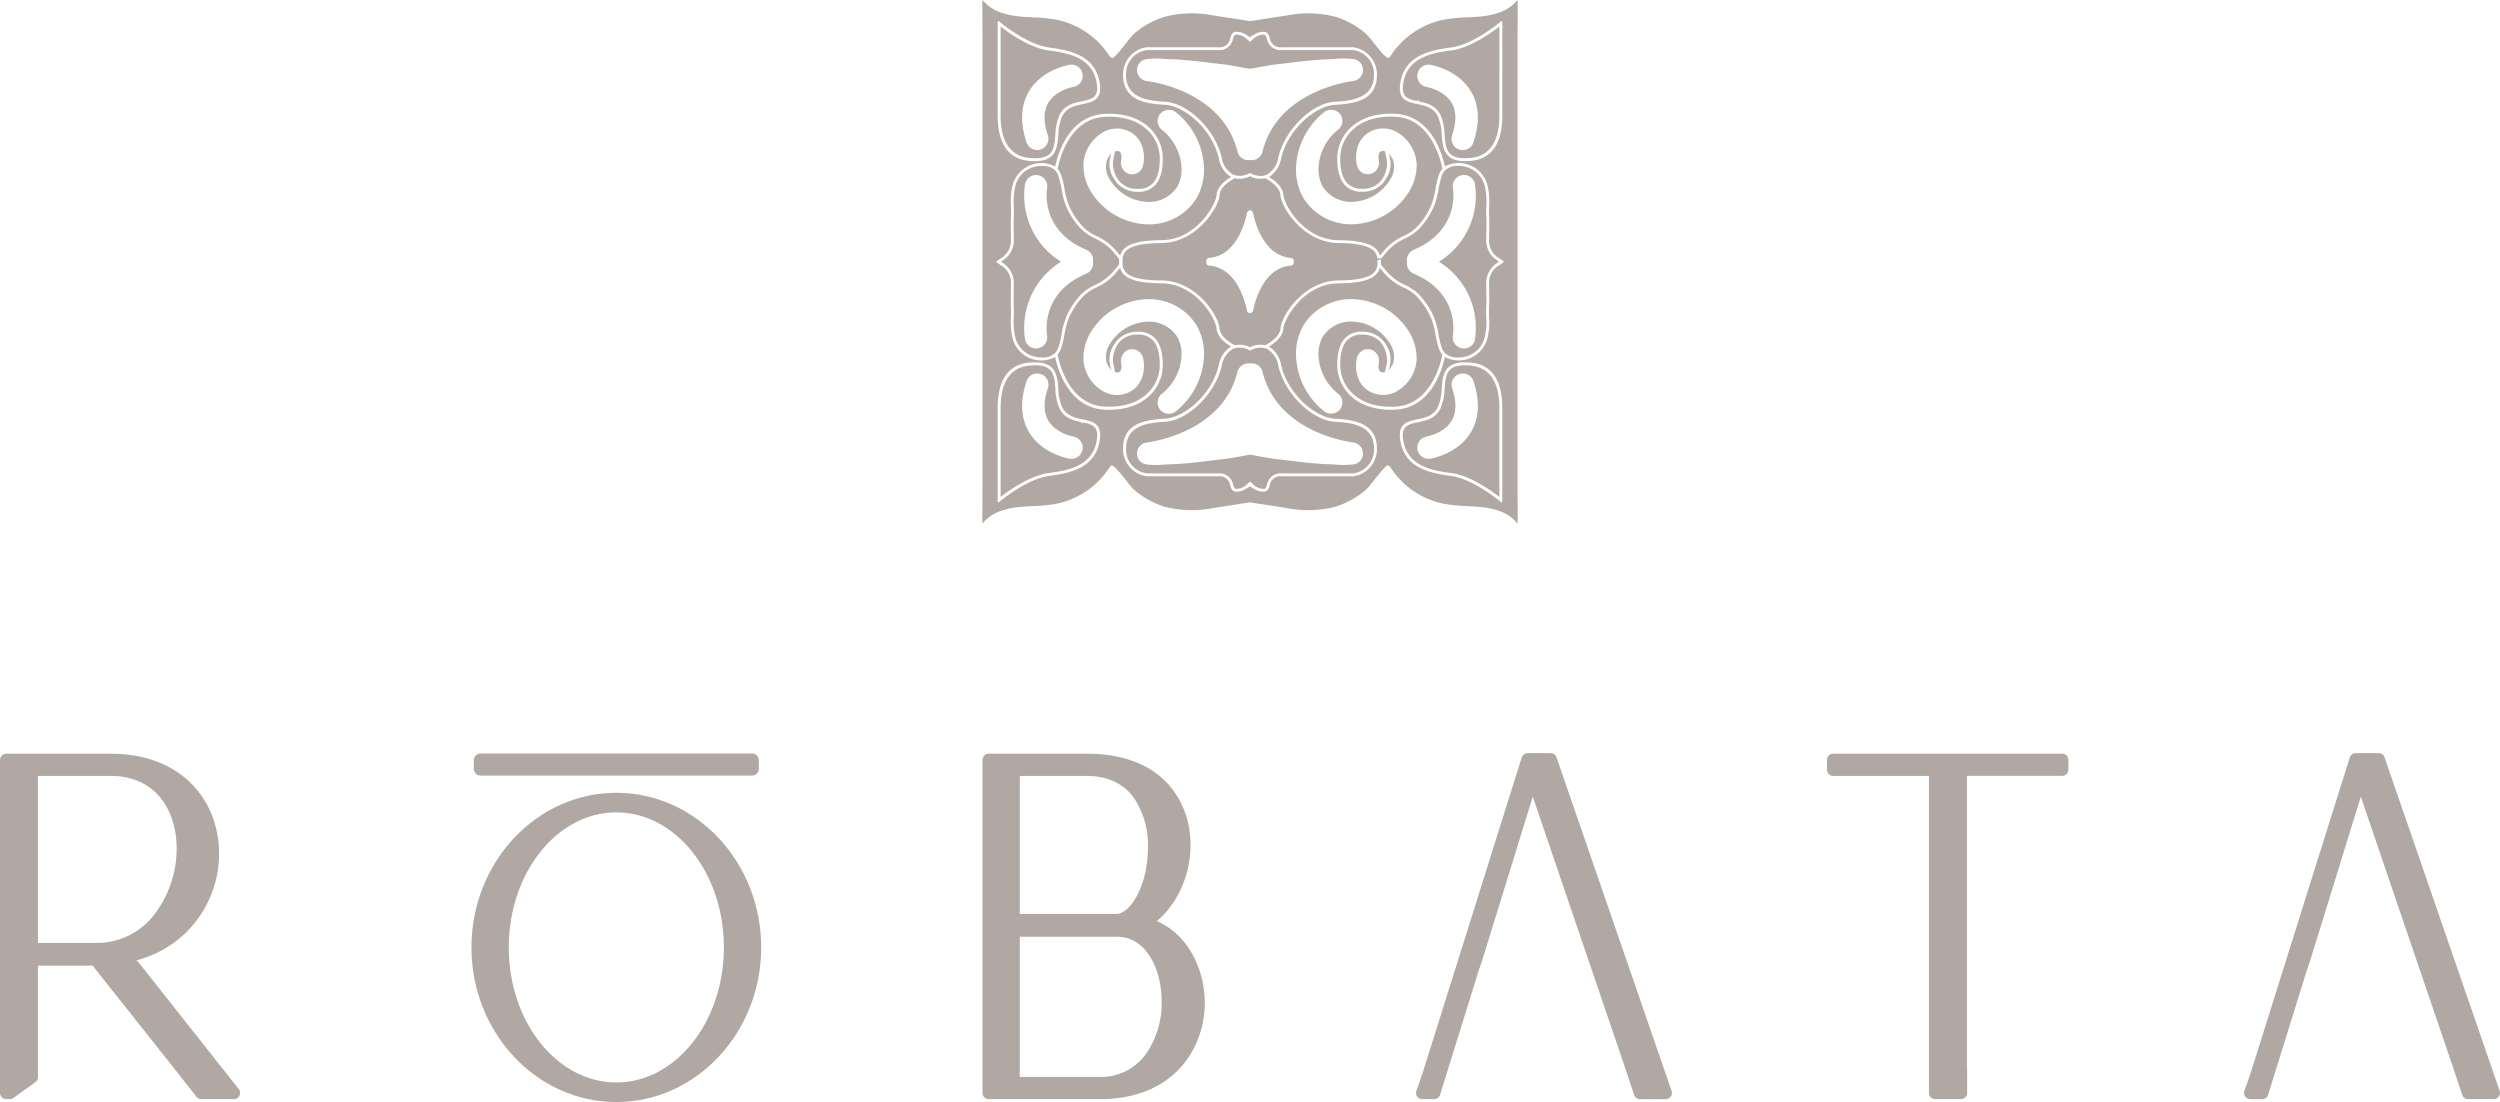<svg id="Robata-Logo" xmlns="http://www.w3.org/2000/svg" width="458.193" height="201.98" viewBox="0 0 458.193 201.98">
  <path id="Path_850" data-name="Path 850" d="M212.016,168.816c4.812-4.026,7.184-11.251,5.784-17.776-.834-3.88-4.319-12.906-18.674-12.906H181.208a1.14,1.14,0,0,0-1.139,1.138v61.04a1.139,1.139,0,0,0,1.139,1.138h20.327c13.321,0,18.685-8.808,19.231-16.349.427-5.89-2.141-13.4-8.75-16.285m-25.11-1.3v-25.31h12.22c3.8,0,6.715,1.34,8.664,3.983a15.49,15.49,0,0,1,2.6,9.131c0,6.869-3.156,12.2-5.869,12.2Zm26,16.011a16.353,16.353,0,0,1-2.853,9.606,10.143,10.143,0,0,1-8.514,4.245H186.906V171.684h17.808c5.376,0,8.188,5.957,8.188,11.842" fill="#b1a8a3"/>
  <path id="Path_851" data-name="Path 851" d="M377.951,138.133H335.984a1.139,1.139,0,0,0-1.138,1.138v1.795a1.14,1.14,0,0,0,1.138,1.139h17.551l0,58.106a1.14,1.14,0,0,0,1.14,1.137h4.72a1.139,1.139,0,0,0,1.138-1.137v-4.1a1.125,1.125,0,0,0-.01-.145l-.023-.126v-53.74h17.454a1.14,1.14,0,0,0,1.138-1.139v-1.795a1.139,1.139,0,0,0-1.138-1.138" fill="#b1a8a3"/>
  <path id="Path_852" data-name="Path 852" d="M25.406,176.394l-.064-.081a1.122,1.122,0,0,0-.362-.3,20.122,20.122,0,0,0,15.148-20.33c-.275-8.734-6.533-17.546-19.894-17.546H1.138A1.14,1.14,0,0,0,0,139.272v61.039a1.14,1.14,0,0,0,1.138,1.139h.638a1.141,1.141,0,0,0,.664-.213l4.04-2.9a1.142,1.142,0,0,0,.473-.924V176.98H16.978l13.869,17.481,5.16,6.553a1.146,1.146,0,0,0,.9.436h5.963a1.144,1.144,0,0,0,1.025-.644,1.128,1.128,0,0,0-.132-1.2ZM6.953,142.205H20.234c8.96,0,12.14,7.147,12.14,13.267a19.859,19.859,0,0,1-3.912,11.9,13.25,13.25,0,0,1-10.733,5.445H6.953Z" fill="#b1a8a3"/>
  <path id="Path_853" data-name="Path 853" d="M285.273,138.8h0a1.14,1.14,0,0,0-1.077-.766h-4.213a1.134,1.134,0,0,0-1.086.8l-18.234,58.041-1.073,3.058a1.136,1.136,0,0,0,1.072,1.515h2.181a1.134,1.134,0,0,0,1.088-.8L271.1,177.6l.41-1.133,9.414-30.448,17.088,50.177a1.165,1.165,0,0,0,.033.122l1.457,4.359a1.138,1.138,0,0,0,1.079.777h4.706a1.138,1.138,0,0,0,1.077-1.508Z" fill="#b1a8a3"/>
  <path id="Path_854" data-name="Path 854" d="M458.132,199.941l-21.1-61.137a1.138,1.138,0,0,0-1.077-.766h-4.213a1.132,1.132,0,0,0-1.086.8l-18.234,58.041-1.073,3.059a1.136,1.136,0,0,0,1.073,1.515h2.181a1.132,1.132,0,0,0,1.087-.8l7.173-23.055.41-1.132,9.414-30.449L449.78,196.19c.009.04.02.08.033.123l1.46,4.36a1.134,1.134,0,0,0,1.078.776h4.7a1.138,1.138,0,0,0,1.077-1.508" fill="#b1a8a3"/>
  <path id="Path_855" data-name="Path 855" d="M137.834,138.1H88.085a1.246,1.246,0,0,0-1.245,1.245V140.9a1.246,1.246,0,0,0,1.245,1.245h49.749a1.246,1.246,0,0,0,1.245-1.245v-1.554a1.246,1.246,0,0,0-1.245-1.245" fill="#b1a8a3"/>
  <path id="Path_856" data-name="Path 856" d="M252.939,47.551a.152.152,0,0,1,.093.032.154.154,0,0,1,.058.121l-.015.307.017.277a.61.61,0,0,0,.039.227,1.229,1.229,0,0,0,.153.215c.1.122.2.239.3.354l.06.067c.068.076.122.141.163.192a9.631,9.631,0,0,0,2.628,2.33c.381.224.778.424,1.1.584a8.683,8.683,0,0,1,2.358,1.547,13.889,13.889,0,0,1,2.918,4.349,14.3,14.3,0,0,1,.821,3.069,17.982,17.982,0,0,0,.543,2.32,2.894,2.894,0,0,0,.656,1.182,3.363,3.363,0,0,0,2.363.8,5.985,5.985,0,0,0,1.823-.292,4.8,4.8,0,0,0,3.068-3.3,11.894,11.894,0,0,0,.307-3.787c-.016-.638-.033-1.268,0-1.9.044-.945.026-1.976.013-2.73l0-.224c-.007-.4-.011-.787-.011-1.175a4.384,4.384,0,0,1,2.1-3.978l.2-.179-.219-.185a4.36,4.36,0,0,1-2.076-4c0-.368,0-.766.012-1.169l0-.173c.014-.8.032-1.8-.013-2.748-.03-.62-.015-1.246,0-1.85a11.981,11.981,0,0,0-.3-3.833,4.8,4.8,0,0,0-3.068-3.3,5.982,5.982,0,0,0-1.833-.3,3.341,3.341,0,0,0-2.353.806,2.865,2.865,0,0,0-.656,1.181,18.176,18.176,0,0,0-.543,2.317,14.336,14.336,0,0,1-.821,3.071,13.884,13.884,0,0,1-2.918,4.348,8.7,8.7,0,0,1-2.379,1.558c-.332.168-.709.359-1.076.574A9.673,9.673,0,0,0,253.8,46.6c-.036.045-.092.111-.163.19l-.059.068c-.1.116-.2.232-.333.4a.2.2,0,0,1-.121.073l-.537.031a.152.152,0,0,1-.16-.128,2.49,2.49,0,0,0-.2-.642,2.052,2.052,0,0,0-.23-.381,2.229,2.229,0,0,0-.341-.362,3.038,3.038,0,0,0-.474-.33,4.768,4.768,0,0,0-.631-.294,7.1,7.1,0,0,0-.806-.25c-.315-.079-.644-.143-1.007-.2-.385-.059-.787-.1-1.228-.141-.459-.038-.941-.064-1.473-.078-.218-.007-.436-.009-.652-.01-6.584-.052-10.582-6.624-10.711-8.793-.092-1.545-2.116-2.73-2.733-3.056l-.052-.026-.054.013a4.234,4.234,0,0,1-2.364-.2L229.1,32.3l-.351.164a4.215,4.215,0,0,1-2.393.218l-.056-.013-.051.026c-.618.327-2.643,1.514-2.733,3.056-.131,2.169-4.131,8.741-10.693,8.793-.236,0-.454,0-.67.01-.534.014-1.015.04-1.474.078-.441.035-.842.082-1.229.141-.365.056-.694.121-1.005.2a7.306,7.306,0,0,0-.806.249,4.642,4.642,0,0,0-.63.294,2.971,2.971,0,0,0-.474.331,2.177,2.177,0,0,0-.573.744,2.608,2.608,0,0,0-.229.935,2.737,2.737,0,0,0,.005.307l.006.119-.006.148a2.7,2.7,0,0,0-.005.3,2.612,2.612,0,0,0,.229.952,1.917,1.917,0,0,0,.228.378,2.176,2.176,0,0,0,.344.364,2.888,2.888,0,0,0,.474.331,4.343,4.343,0,0,0,.629.294,6.78,6.78,0,0,0,.808.25c.312.078.641.143,1.006.2s.77.1,1.228.142.929.062,1.475.077c.223.006.447.01.67.011,6.561.051,10.561,6.623,10.692,8.791.09,1.544,2.115,2.73,2.733,3.057l.053.028.056-.013a4.229,4.229,0,0,1,2.36.2l.381.179.349-.164a4.25,4.25,0,0,1,2.393-.216l.056.013.052-.028c.619-.327,2.641-1.514,2.733-3.057.129-2.168,4.127-8.74,10.69-8.791q.336,0,.673-.011c.543-.015,1.025-.04,1.473-.078s.862-.084,1.229-.141.691-.121,1.008-.2a7.027,7.027,0,0,0,.805-.25,4.384,4.384,0,0,0,.627-.293,3.108,3.108,0,0,0,.479-.331,2.364,2.364,0,0,0,.338-.359,2.081,2.081,0,0,0,.233-.386,2.6,2.6,0,0,0,.227-.929,3.119,3.119,0,0,0-.005-.324l-.007-.1.01-.207a.153.153,0,0,1,.114-.148l.324-.085a.144.144,0,0,1,.04-.006m6.168-1.772c8.452-3.552,7.232-10.971,7.174-11.285a2.064,2.064,0,0,1,1.651-2.389,2.109,2.109,0,0,1,.375-.035,2.056,2.056,0,0,1,2.016,1.663,14.221,14.221,0,0,1-6.4,14.111l-.188.126.188.127a14.219,14.219,0,0,1,6.4,14.111,2.025,2.025,0,0,1-2,1.665,2.217,2.217,0,0,1-.395-.037,2.065,2.065,0,0,1-1.65-2.388c.058-.314,1.276-7.733-7.174-11.284a2.056,2.056,0,0,1-1.235-2.173l0-.021,0-.023a2.051,2.051,0,0,1,1.235-2.168M237.12,48.1a.565.565,0,0,1-.5.569c-5.01.4-6.591,6.424-6.957,8.26a.573.573,0,0,1-1.122,0c-.365-1.835-1.946-7.858-6.956-8.259a.564.564,0,0,1-.5-.569V47.84a.564.564,0,0,1,.5-.569c5.008-.4,6.59-6.423,6.955-8.258a.573.573,0,0,1,1.122,0c.366,1.835,1.947,7.856,6.957,8.259a.562.562,0,0,1,.5.568Z" fill="#b1a8a3"/>
  <path id="Path_857" data-name="Path 857" d="M223.9,67.139c-1.229,5.1-6.188,9.941-10.4,10.159-3.7.192-7.119.93-7.119,4.985a4.386,4.386,0,0,0,3.891,4.484l12.982,0a2.515,2.515,0,0,1,2.736,2.042l.035.1a1.642,1.642,0,0,0,.235.535.422.422,0,0,0,.395.151,2.8,2.8,0,0,0,1.63-.591,6.805,6.805,0,0,0,.6-.547l.119-.115a.153.153,0,0,1,.214,0l.153.15a6.476,6.476,0,0,0,.561.513,2.792,2.792,0,0,0,1.62.59h.063a.385.385,0,0,0,.343-.152,1.7,1.7,0,0,0,.233-.531l.032-.1a2.524,2.524,0,0,1,2.739-2.044h13.057a4.436,4.436,0,0,0,3.817-4.479c0-4.055-3.422-4.793-7.119-4.985-4.219-.218-9.178-5.06-10.4-10.159a4.372,4.372,0,0,0-2.086-3.186,3.448,3.448,0,0,0-2.641.053l-.413.193a.153.153,0,0,1-.129,0L228.61,64a3.373,3.373,0,0,0-2.632-.051,4.361,4.361,0,0,0-2.082,3.186m4.9-.544a1.642,1.642,0,0,1,.253.029l.14-.007a2.005,2.005,0,0,1,2.2,1.54c2.774,11.2,16.027,12.866,16.589,12.931a2.054,2.054,0,0,1,1.807,2.272,1.962,1.962,0,0,1-1.681,1.746,16.186,16.186,0,0,1-3.384.044c-.387-.024-.769-.046-1.134-.059-2.53-.084-5.057-.391-7.5-.689-.859-.1-1.715-.208-2.56-.3-1.335-.21-2.658-.443-3.94-.694-.08-.015-.207-.029-.377-.045l-.177-.01-.1.015a3.153,3.153,0,0,0-.323.04c-1.279.249-2.6.482-3.916.69-.872.1-1.728.2-2.581.305-2.447.3-4.976.605-7.507.689-.363.013-.746.035-1.146.059-.608.037-1.219.074-1.813.074a8.969,8.969,0,0,1-1.559-.118,1.967,1.967,0,0,1-1.682-1.747,2.057,2.057,0,0,1,1.811-2.271c.563-.066,13.815-1.739,16.587-12.931A2.053,2.053,0,0,1,228.8,66.6" fill="#b1a8a3"/>
  <path id="Path_858" data-name="Path 858" d="M194.024,63.542a17.539,17.539,0,0,0,.539-2.294,14.2,14.2,0,0,1,.827-3.1,13.829,13.829,0,0,1,2.914-4.347,8.751,8.751,0,0,1,2.379-1.559c.333-.167.709-.358,1.077-.574a9.633,9.633,0,0,0,2.631-2.332c.031-.04.08-.1.139-.163l.084-.1c.1-.118.2-.233.334-.4a.806.806,0,0,0,.115-.17.578.578,0,0,0,.038-.226l.019-.356-.019-.276a.586.586,0,0,0-.036-.224h0a1.041,1.041,0,0,0-.153-.219c-.1-.122-.2-.238-.3-.354l-.059-.067c-.083-.1-.132-.153-.164-.194a9.636,9.636,0,0,0-2.63-2.328c-.361-.214-.737-.4-1.068-.571a8.775,8.775,0,0,1-2.385-1.561,13.823,13.823,0,0,1-2.916-4.348,14.1,14.1,0,0,1-.823-3.071,17.451,17.451,0,0,0-.543-2.317,2.853,2.853,0,0,0-.656-1.182c-.982-.97-2.811-.955-4.187-.511a4.8,4.8,0,0,0-3.066,3.3,11.791,11.791,0,0,0-.307,3.782c.015.6.033,1.259,0,1.9-.045.936-.028,1.932-.014,2.732v.044c.007.462.014.91.014,1.353a4.406,4.406,0,0,1-2.1,3.979l-.2.178.219.186a4.34,4.34,0,0,1,2.073,4.009c0,.361,0,.761-.009,1.165l0,.171c-.014.761-.033,1.8.013,2.749.031.635.014,1.312,0,1.855v.043a11.805,11.805,0,0,0,.307,3.785,4.8,4.8,0,0,0,3.066,3.3,6.006,6.006,0,0,0,1.824.292,3.364,3.364,0,0,0,2.364-.8,2.878,2.878,0,0,0,.655-1.181m-3.76.294a2.006,2.006,0,0,1-.375.035,2.058,2.058,0,0,1-2.017-1.662,14.219,14.219,0,0,1,6.4-14.111l.189-.128-.189-.126a14.219,14.219,0,0,1-6.4-14.11,2.056,2.056,0,0,1,4.041.759c-.055.315-1.282,7.732,7.175,11.285a2.054,2.054,0,0,1,1.234,2.172l0,.02,0,.022a2.057,2.057,0,0,1-1.234,2.172c-8.457,3.552-7.23,10.969-7.175,11.282a2.066,2.066,0,0,1-1.649,2.39" fill="#b1a8a3"/>
  <path id="Path_859" data-name="Path 859" d="M232.216,31.989A4.366,4.366,0,0,0,234.3,28.8c1.226-5.1,6.185-9.94,10.4-10.159,3.7-.192,7.118-.93,7.118-4.985a4.392,4.392,0,0,0-3.89-4.485l-12.983.006a2.516,2.516,0,0,1-2.737-2.042l-.034-.105a1.685,1.685,0,0,0-.234-.53.413.413,0,0,0-.393-.153,2.781,2.781,0,0,0-1.633.592,6.466,6.466,0,0,0-.561.512l-.154.15a.15.15,0,0,1-.212,0l-.158-.154a6.023,6.023,0,0,0-.556-.506,2.788,2.788,0,0,0-1.633-.592.429.429,0,0,0-.4.152,1.679,1.679,0,0,0-.231.525l-.034.108a2.521,2.521,0,0,1-2.739,2.045H210.188a4.411,4.411,0,0,0-3.816,4.479c0,4.055,3.422,4.793,7.121,4.985,4.218.219,9.175,5.061,10.4,10.159a4.365,4.365,0,0,0,2.084,3.186,3.439,3.439,0,0,0,2.641-.053l.413-.192a.157.157,0,0,1,.129,0l.424.2a3.871,3.871,0,0,0,1.453.3,2.767,2.767,0,0,0,1.177-.248m-2.82-2.642a1.51,1.51,0,0,1-.246-.028l-.151.006a1.156,1.156,0,0,1-.2.022,2.053,2.053,0,0,1-1.994-1.563c-2.772-11.191-16.025-12.864-16.588-12.93a2.056,2.056,0,0,1-1.808-2.272,1.962,1.962,0,0,1,1.682-1.746,14.9,14.9,0,0,1,3.384-.044c.388.024.769.046,1.134.059,2.52.083,5.045.391,7.487.687.873.106,1.728.21,2.573.3,1.345.212,2.669.445,3.941.694.076.015.2.028.38.045l.173.01.04-.009c.165-.016.3-.03.388-.046,1.271-.249,2.588-.481,3.913-.69.87-.1,1.727-.2,2.588-.306,2.445-.3,4.971-.6,7.5-.688.364-.013.746-.035,1.132-.059a15.059,15.059,0,0,1,3.385.044,1.967,1.967,0,0,1,1.683,1.747,2.057,2.057,0,0,1-1.811,2.271c-.562.066-13.814,1.739-16.588,12.93a2.051,2.051,0,0,1-1.994,1.563" fill="#b1a8a3"/>
  <path id="Path_860" data-name="Path 860" d="M264,21.064a9.592,9.592,0,0,1,.765,3.628c.188,2.4.337,4.3,3.654,4.3,1.579,0,6.382,0,6.382-7.816V4.854l-.246.188c-1.463,1.124-5.23,3.783-8.607,4.21-3.921.5-8.159,1.429-8.8,6.248h0c-.316,2.344.932,2.674,2.549,3.011l0-.024a.155.155,0,0,1,.07-.1.152.152,0,0,1,.121-.016.158.158,0,0,1,.113.18l-.006.025c1.534.319,3.093.693,4,2.488m-4.209-7.5a2.047,2.047,0,0,1,2.351-1.689c.205.033,5.029.857,7.426,4.831,1.546,2.565,1.707,5.726.478,9.4a2.06,2.06,0,0,1-1.951,1.4,2.019,2.019,0,0,1-.654-.107,2.06,2.06,0,0,1-1.3-2.6c.827-2.46.8-4.459-.085-5.942-1.406-2.361-4.556-2.913-4.588-2.918a2.064,2.064,0,0,1-1.681-2.369" fill="#b1a8a3"/>
  <path id="Path_861" data-name="Path 861" d="M193.426,24.7a9.555,9.555,0,0,1,.765-3.632c.942-1.856,2.575-2.194,4.155-2.521,1.69-.35,3.026-.627,2.7-3.043-.645-4.818-4.883-5.752-8.805-6.25-3.381-.428-7.145-3.086-8.606-4.209l-.247-.189v16.32c0,7.815,4.8,7.815,6.383,7.815,3.317,0,3.465-1.893,3.653-4.291m-2.674,2.7a1.994,1.994,0,0,1-.631.1,2.091,2.091,0,0,1-1.974-1.4c-1.23-3.668-1.07-6.829.475-9.4,2.4-3.982,7.224-4.8,7.428-4.831a2.056,2.056,0,0,1,.676,4.056c-.032.006-3.188.561-4.594,2.921-.882,1.482-.911,3.48-.086,5.941a2.059,2.059,0,0,1-1.294,2.6" fill="#b1a8a3"/>
  <path id="Path_862" data-name="Path 862" d="M194.191,74.878a9.536,9.536,0,0,1-.764-3.623c-.19-2.409-.339-4.3-3.654-4.3-1.579,0-6.382,0-6.382,7.816V91.088l.246-.188c1.463-1.124,5.232-3.782,8.606-4.209,3.921-.5,8.159-1.429,8.8-6.249h0c.316-2.344-.931-2.674-2.548-3.012l0,.023a.155.155,0,0,1-.067.1.145.145,0,0,1-.115.021.158.158,0,0,1-.123-.181l.005-.024c-1.534-.319-3.093-.693-4-2.488m4.21,7.5a2.063,2.063,0,0,1-2.028,1.714,1.881,1.881,0,0,1-.324-.027c-.2-.031-5.014-.83-7.426-4.83-1.546-2.564-1.707-5.725-.477-9.394a2.056,2.056,0,0,1,1.95-1.4,2.026,2.026,0,0,1,.653.106,2.06,2.06,0,0,1,1.3,2.6c-.827,2.458-.8,4.457.085,5.942,1.408,2.363,4.556,2.913,4.587,2.918a2.066,2.066,0,0,1,1.683,2.37" fill="#b1a8a3"/>
  <path id="Path_863" data-name="Path 863" d="M268.942,92.758c.811.042,1.729.088,2.592.182,2.748.3,4.732,1.1,6.063,2.44l.561.563,0-.795c-.027-5.656-.024-11.375-.021-16.905v-.082l0-30.19,0-30.269c0-5.532-.006-11.251.021-16.907l0-.8L277.6.564c-1.33,1.342-3.314,2.14-6.062,2.438-.873.095-1.781.141-2.662.185l-.046,0a29.542,29.542,0,0,0-4.177.414,15.188,15.188,0,0,0-9.625,6.4c-.219.328-.375.549-.545.613a.18.18,0,0,1-.057.01c-.338-.006-1.078-.777-2.639-2.752l-.105-.134a14.024,14.024,0,0,0-1.323-1.551,15.766,15.766,0,0,0-5.58-3.106,19.935,19.935,0,0,0-8.885-.261l-6.74,1.045a.185.185,0,0,1-.047,0l-6.8-1.044a19.962,19.962,0,0,0-8.884.26,15.756,15.756,0,0,0-5.58,3.107,13.414,13.414,0,0,0-1.322,1.551l-.108.134c-1.776,2.253-2.3,2.736-2.538,2.769a.163.163,0,0,1-.069-.005,1.461,1.461,0,0,1-.627-.627A15.187,15.187,0,0,0,193.547,3.6a29.94,29.94,0,0,0-4.264-.416c-.841-.044-1.758-.091-2.621-.185-2.749-.3-4.732-1.1-6.064-2.438L180.036,0l.005.794c.027,5.9.023,12.046.019,16.988l0,30.188,0,30.19c0,4.942.008,11.092-.019,16.987l-.005.795.563-.563c1.331-1.343,3.314-2.141,6.063-2.44.889-.1,1.836-.143,2.671-.185a30.048,30.048,0,0,0,4.214-.414,15.2,15.2,0,0,0,9.624-6.4c.221-.329.377-.551.546-.614a.152.152,0,0,1,.057-.01c.337.007,1.1.8,2.637,2.751l.106.134a13.744,13.744,0,0,0,1.321,1.552,15.748,15.748,0,0,0,5.582,3.107,19.948,19.948,0,0,0,8.884.26l6.743-1.045a.177.177,0,0,1,.046,0l6.795,1.046a19.92,19.92,0,0,0,8.887-.261,15.735,15.735,0,0,0,5.581-3.107,13.608,13.608,0,0,0,1.311-1.537l.109-.137c1.787-2.264,2.31-2.748,2.547-2.78a.162.162,0,0,1,.069.006,1.44,1.44,0,0,1,.631.632,15.192,15.192,0,0,0,9.626,6.4,30.271,30.271,0,0,0,4.272.416h0l-.009.153ZM256.613,15.429c.664-4.952,4.849-6.153,9.271-6.713,3.921-.5,8.508-4.214,9.017-4.636l.191-.16a.152.152,0,0,1,.252.116V21.173c0,8.356-5.21,8.356-6.922,8.356-3.817,0-4.016-2.547-4.193-4.8a9.131,9.131,0,0,0-.707-3.427c-.821-1.62-2.394-1.947-3.781-2.235-1.73-.357-3.518-.727-3.128-3.643M182.85,4.036a.152.152,0,0,1,.251-.117l.2.165c.2.167,5.008,4.125,9.014,4.632,4.422.56,8.606,1.761,9.27,6.713.391,2.916-1.4,3.286-3.129,3.644-1.386.288-2.957.613-3.78,2.234a9.192,9.192,0,0,0-.708,3.424c-.176,2.253-.373,4.8-4.193,4.8-1.712,0-6.922,0-6.922-8.356Zm18.732,76.477c-.664,4.951-4.848,6.152-9.27,6.713-3.917.5-8.507,4.214-9.017,4.637l-.194.161a.148.148,0,0,1-.1.036.165.165,0,0,1-.065-.014.155.155,0,0,1-.088-.139V74.77c0-8.356,5.21-8.356,6.922-8.356,3.82,0,4.018,2.551,4.193,4.8a9.162,9.162,0,0,0,.708,3.416c.823,1.622,2.395,1.948,3.781,2.235,1.731.359,3.519.73,3.128,3.644m46.058-7.891A7.732,7.732,0,0,1,245.1,67.34c-.08-2.5.406-4.308,1.445-5.38a4.086,4.086,0,0,1,3.069-1.164,4.978,4.978,0,0,1,3.758,1.495,4.076,4.076,0,0,1,.58.782,4.789,4.789,0,0,1,.759,4l-.2.8.473-.68a3.329,3.329,0,0,0,.348-.629,4.233,4.233,0,0,0-.556-3.54,8.466,8.466,0,0,0-7.105-4.09,6.14,6.14,0,0,0-5.268,2.821,6.731,6.731,0,0,0-.716,3.92,9.467,9.467,0,0,0,3.546,6.472,2.049,2.049,0,0,1,.791,1.557,2.073,2.073,0,0,1-.705,1.617,2.094,2.094,0,0,1-2.646.041,13.652,13.652,0,0,1-5.081-9.3,10.7,10.7,0,0,1,1.239-6.341,10.219,10.219,0,0,1,8.829-4.9,12.593,12.593,0,0,1,10.706,6.195,9.265,9.265,0,0,1,1.267,4.986,7.267,7.267,0,0,1-3.7,5.754,5.056,5.056,0,0,1-5.09-.117c-2.156-1.306-2.618-4.061-2.134-6.068a2.057,2.057,0,0,1,1.023-1.329,2.029,2.029,0,0,1,1.678-.121,2.155,2.155,0,0,1,1.279,2.489c-.128.625.007,1.344.283,1.511a.886.886,0,0,0,.764.1l.088-.025.313-1.416a2.583,2.583,0,0,0,.058-.45,5.176,5.176,0,0,0-1.224-3.686,4.38,4.38,0,0,0-3.356-1.318,3.579,3.579,0,0,0-2.683,1c-.933.963-1.367,2.64-1.291,4.986a7.178,7.178,0,0,0,2.361,4.9c1.839,1.689,4.524,2.488,7.762,2.314,6.726-.362,8.4-8.542,8.572-9.474l.013-.071-.046-.055a3.7,3.7,0,0,1-.647-1.226,18.117,18.117,0,0,1-.562-2.387,13.459,13.459,0,0,0-.786-2.957,13.3,13.3,0,0,0-2.8-4.18,8.188,8.188,0,0,0-2.25-1.464l-.037-.019c-.348-.175-.706-.357-1.062-.568a10.2,10.2,0,0,1-2.777-2.46c-.029-.034-.074-.087-.142-.164l-.339-.393-.09.244c-.647,1.746-2.941,2.54-7.437,2.575-6.553.051-10.057,6.659-10.156,8.283-.089,1.482-1.571,2.623-2.446,3.171l-.209.131.209.129a5.152,5.152,0,0,1,2.051,3.361c1.287,5.35,6.292,9.558,9.907,9.747,3.964.206,7.632,1.017,7.632,5.523a5.016,5.016,0,0,1-4.318,5.016l-13.1,0a1.963,1.963,0,0,0-2.227,1.67c-.176.544-.375,1.159-1.091,1.159a3.483,3.483,0,0,1-1.063-.161,9.108,9.108,0,0,1-1.387-.775l-.083-.054-.084.054a8.817,8.817,0,0,1-1.387.775,3.512,3.512,0,0,1-1.066.161c-.715,0-.914-.616-1.09-1.16a1.963,1.963,0,0,0-2.227-1.669l-13.017,0a5.023,5.023,0,0,1-4.4-5.021c0-4.506,3.669-5.317,7.633-5.523,3.616-.189,8.62-4.4,9.907-9.747a5.15,5.15,0,0,1,2.049-3.361l.209-.129-.208-.131c-.874-.548-2.355-1.69-2.444-3.171-.1-1.624-3.6-8.232-10.157-8.283-4.5-.035-6.79-.829-7.436-2.575l-.092-.246-.328.386c-.069.077-.12.135-.147.17a10.186,10.186,0,0,1-2.782,2.463c-.4.236-.807.441-1.136.6a8.149,8.149,0,0,0-2.212,1.446,13.3,13.3,0,0,0-2.8,4.18,13.585,13.585,0,0,0-.788,2.961,18.024,18.024,0,0,1-.56,2.382,3.628,3.628,0,0,1-.648,1.227l-.046.056.014.07c.168.932,1.844,9.111,8.572,9.472,3.229.181,5.916-.619,7.761-2.312a7.163,7.163,0,0,0,2.362-4.9c.075-2.347-.359-4.024-1.292-4.986a3.578,3.578,0,0,0-2.683-1,4.377,4.377,0,0,0-3.355,1.318A5.157,5.157,0,0,0,204,66.337a2.306,2.306,0,0,0,.06.451l.31,1.416.087.025a.882.882,0,0,0,.765-.1c.276-.167.412-.886.284-1.511a2.154,2.154,0,0,1,1.279-2.489,2.031,2.031,0,0,1,1.678.121,2.065,2.065,0,0,1,1.023,1.33c.484,2.006.021,4.76-2.136,6.067a5.053,5.053,0,0,1-5.088.117,7.264,7.264,0,0,1-3.7-5.754,9.284,9.284,0,0,1,1.268-4.986,12.574,12.574,0,0,1,10.685-6.195,10.241,10.241,0,0,1,8.85,4.9,10.711,10.711,0,0,1,1.239,6.34,13.66,13.66,0,0,1-5.08,9.305,2.055,2.055,0,0,1-3.354-1.658,2.055,2.055,0,0,1,.792-1.557,9.458,9.458,0,0,0,3.546-6.471,6.715,6.715,0,0,0-.716-3.921,6.143,6.143,0,0,0-5.269-2.821,8.463,8.463,0,0,0-7.1,4.09,4.228,4.228,0,0,0-.557,3.54,3.315,3.315,0,0,0,.347.629l.473.682-.2-.806a4.817,4.817,0,0,1,.768-4.012,3.916,3.916,0,0,1,.588-.784,4.95,4.95,0,0,1,3.743-1.482,4.092,4.092,0,0,1,3.07,1.164c1.038,1.073,1.524,2.883,1.444,5.379a7.729,7.729,0,0,1-2.535,5.282c-1.353,1.242-3.869,2.674-8.156,2.455-6.486-.348-8.513-7.323-8.98-9.453l-.046-.209-.183.111a5.444,5.444,0,0,1-7.594-3.433,12.63,12.63,0,0,1-.326-4.011v-.06c.013-.544.028-1.161,0-1.74-.047-.943-.03-1.945-.017-2.749l.009-.512c0-.3.007-.6.007-.873a3.689,3.689,0,0,0-1.876-3.558l-.717-.493a.153.153,0,0,1,0-.252l.641-.446a3.752,3.752,0,0,0,1.954-3.557c0-.281-.005-.547-.007-.812l-.01-.664c-.014-.836-.029-1.785.017-2.7.028-.585.013-1.21,0-1.815l.151-.051-.152,0a12.389,12.389,0,0,1,.328-3.948,5.445,5.445,0,0,1,7.594-3.434l.183.11.046-.208c.467-2.129,2.494-9.1,8.98-9.452,4.284-.227,6.8,1.21,8.156,2.456a7.723,7.723,0,0,1,2.535,5.281c.08,2.5-.406,4.307-1.443,5.38a4.1,4.1,0,0,1-3.071,1.163,4.965,4.965,0,0,1-3.757-1.5,3.943,3.943,0,0,1-.58-.779,4.8,4.8,0,0,1-.762-4l.2-.809-.474.685a3.389,3.389,0,0,0-.347.629,4.226,4.226,0,0,0,.557,3.541,8.462,8.462,0,0,0,7.1,4.088,6.142,6.142,0,0,0,5.268-2.819,6.715,6.715,0,0,0,.716-3.919,9.461,9.461,0,0,0-3.545-6.473,2.055,2.055,0,0,1-.088-3.173,2.093,2.093,0,0,1,2.649-.044,13.671,13.671,0,0,1,5.08,9.3,10.7,10.7,0,0,1-1.24,6.342,10.217,10.217,0,0,1-8.828,4.9,12.6,12.6,0,0,1-10.706-6.195,9.281,9.281,0,0,1-1.268-4.985,7.266,7.266,0,0,1,3.7-5.756,5.055,5.055,0,0,1,5.088.119c2.158,1.305,2.62,4.059,2.135,6.067a2.059,2.059,0,0,1-1.022,1.33,2.038,2.038,0,0,1-1.678.122,2.157,2.157,0,0,1-1.279-2.492c.128-.624-.009-1.345-.285-1.51a.9.9,0,0,0-.763-.1l-.087.026-.311,1.415a2.326,2.326,0,0,0-.06.45,5.166,5.166,0,0,0,1.223,3.688,4.385,4.385,0,0,0,3.356,1.316,3.575,3.575,0,0,0,2.683-1c.933-.963,1.367-2.64,1.292-4.985a7.171,7.171,0,0,0-2.362-4.9c-1.84-1.689-4.519-2.489-7.761-2.314-6.726.361-8.4,8.542-8.572,9.473l-.014.072.046.055a3.638,3.638,0,0,1,.648,1.227,18.123,18.123,0,0,1,.56,2.379,13.578,13.578,0,0,0,.788,2.965,13.306,13.306,0,0,0,2.8,4.179,8.068,8.068,0,0,0,2.231,1.455l.05.025c.328.166.7.355,1.066.569a10.2,10.2,0,0,1,2.774,2.456c.026.032.058.072.144.169l.339.4.092-.246c.646-1.746,2.94-2.54,7.436-2.575,6.553-.051,10.058-6.659,10.157-8.283.089-1.479,1.569-2.622,2.444-3.172l.207-.13-.208-.129a5.15,5.15,0,0,1-2.049-3.362c-1.287-5.35-6.292-9.558-9.907-9.746-3.964-.2-7.633-1.017-7.633-5.523a5.023,5.023,0,0,1,4.318-5.015.184.184,0,0,1,.033,0h13.063a1.965,1.965,0,0,0,2.227-1.669c.176-.544.375-1.16,1.09-1.16a3.484,3.484,0,0,1,1.065.16,9.1,9.1,0,0,1,1.388.774l.084.055.083-.054a8.31,8.31,0,0,1,1.387-.775,3.462,3.462,0,0,1,1.063-.16c.718,0,.917.616,1.091,1.159a1.963,1.963,0,0,0,2.227,1.67l13.019,0a5.019,5.019,0,0,1,4.394,5.02c0,4.506-3.668,5.318-7.632,5.523-3.615.188-8.619,4.4-9.907,9.746a5.152,5.152,0,0,1-2.051,3.362l-.208.128.208.131c.875.55,2.357,1.691,2.446,3.172.1,1.625,3.6,8.232,10.156,8.283,4.5.035,6.79.829,7.437,2.575l.091.246.36-.421c.056-.063.093-.1.115-.134a10.236,10.236,0,0,1,2.781-2.465c.368-.217.728-.4,1.108-.591a8.189,8.189,0,0,0,2.242-1.459,13.308,13.308,0,0,0,2.8-4.179,13.448,13.448,0,0,0,.784-2.944,18.319,18.319,0,0,1,.563-2.4A3.725,3.725,0,0,1,264.306,31l.046-.056-.013-.07c-.17-.932-1.847-9.113-8.572-9.474-3.232-.178-5.919.622-7.763,2.314a7.175,7.175,0,0,0-2.36,4.9c-.076,2.345.358,4.022,1.291,4.986a3.577,3.577,0,0,0,2.683,1,4.383,4.383,0,0,0,3.356-1.316,5.179,5.179,0,0,0,1.224-3.686,2.553,2.553,0,0,0-.059-.452l-.313-1.415-.087-.026a.9.9,0,0,0-.764.1c-.275.166-.411.886-.283,1.51a2.159,2.159,0,0,1-1.279,2.492,2.054,2.054,0,0,1-2.7-1.452c-.484-2.008-.022-4.763,2.134-6.067a5.059,5.059,0,0,1,5.09-.119,7.266,7.266,0,0,1,3.7,5.755,9.265,9.265,0,0,1-1.267,4.986,12.576,12.576,0,0,1-10.686,6.195,10.237,10.237,0,0,1-8.849-4.9,10.7,10.7,0,0,1-1.239-6.342,13.656,13.656,0,0,1,5.081-9.3,2.093,2.093,0,0,1,2.646.043,2.057,2.057,0,0,1-.086,3.173,9.469,9.469,0,0,0-3.546,6.472,6.734,6.734,0,0,0,.716,3.92A6.145,6.145,0,0,0,247.677,37a8.459,8.459,0,0,0,7.1-4.088,4.226,4.226,0,0,0,.557-3.539,3.477,3.477,0,0,0-.349-.632l-.474-.686.2.81a4.811,4.811,0,0,1-.766,4.014,4,4,0,0,1-.589.784,4.944,4.944,0,0,1-3.742,1.481,4.091,4.091,0,0,1-3.07-1.163c-1.038-1.073-1.524-2.883-1.444-5.379a7.725,7.725,0,0,1,2.536-5.282c1.36-1.249,3.878-2.688,8.155-2.456,6.484.349,8.513,7.323,8.981,9.452l.046.209.182-.111a5.442,5.442,0,0,1,7.592,3.434,12.386,12.386,0,0,1,.33,3.955c-.015.516-.032,1.218,0,1.856.046.95.029,1.957.016,2.766v.123c-.009.431-.015.85-.013,1.243a3.651,3.651,0,0,0,1.875,3.559l.718.493a.157.157,0,0,1,.066.125.154.154,0,0,1-.066.127l-.656.458a.136.136,0,0,1-.044.021,3.692,3.692,0,0,0-1.9,3.524c0,.4.007.782.013,1.163l.005.295c.013.843.028,1.8-.017,2.723-.031.646-.011,1.353,0,1.868a12.31,12.31,0,0,1-.331,3.942A5.44,5.44,0,0,1,265,65.525l-.182-.111-.046.209c-.468,2.13-2.5,9.1-8.98,9.453-4.277.232-6.794-1.206-8.156-2.454m18.244,14.6c-4.422-.56-8.607-1.761-9.271-6.713-.39-2.914,1.4-3.285,3.126-3.643h0c1.386-.288,2.958-.612,3.779-2.235a9.162,9.162,0,0,0,.708-3.431c.176-2.245.375-4.789,4.192-4.789,1.712,0,6.922,0,6.922,8.356V91.907a.155.155,0,0,1-.088.139.165.165,0,0,1-.065.014.149.149,0,0,1-.1-.036l-.2-.169c-.509-.42-5.1-4.134-9.007-4.629" fill="#b1a8a3"/>
  <path id="Path_864" data-name="Path 864" d="M274.8,91.088V74.769c0-7.816-4.8-7.816-6.382-7.816-3.316,0-3.465,1.893-3.655,4.29A9.49,9.49,0,0,1,264,74.878c-.94,1.854-2.574,2.192-4.154,2.519-1.692.352-3.026.629-2.7,3.044.645,4.82,4.882,5.752,8.8,6.249,3.384.429,7.147,3.087,8.607,4.209Zm-5.232-11.852c-2.4,3.985-7.225,4.8-7.429,4.83a2,2,0,0,1-.335.028,2.056,2.056,0,0,1-.339-4.082c.033-.006,3.19-.562,4.594-2.921.883-1.482.911-3.481.086-5.941a2.057,2.057,0,0,1,3.9-1.309c1.229,3.671,1.07,6.831-.477,9.395" fill="#b1a8a3"/>
  <path id="Path_865" data-name="Path 865" d="M259.77,77.019h0Z" fill="#b1a8a3"/>
  <path id="Path_866" data-name="Path 866" d="M112.959,145.3c-14.64,0-26.55,12.711-26.55,28.338s11.91,28.339,26.55,28.339,26.55-12.713,26.55-28.339S127.6,145.3,112.959,145.3m0,53.091c-10.87,0-19.714-11.1-19.714-24.753s8.844-24.753,19.714-24.753,19.714,11.1,19.714,24.753-8.844,24.753-19.714,24.753" fill="#b1a8a3"/>
</svg>
